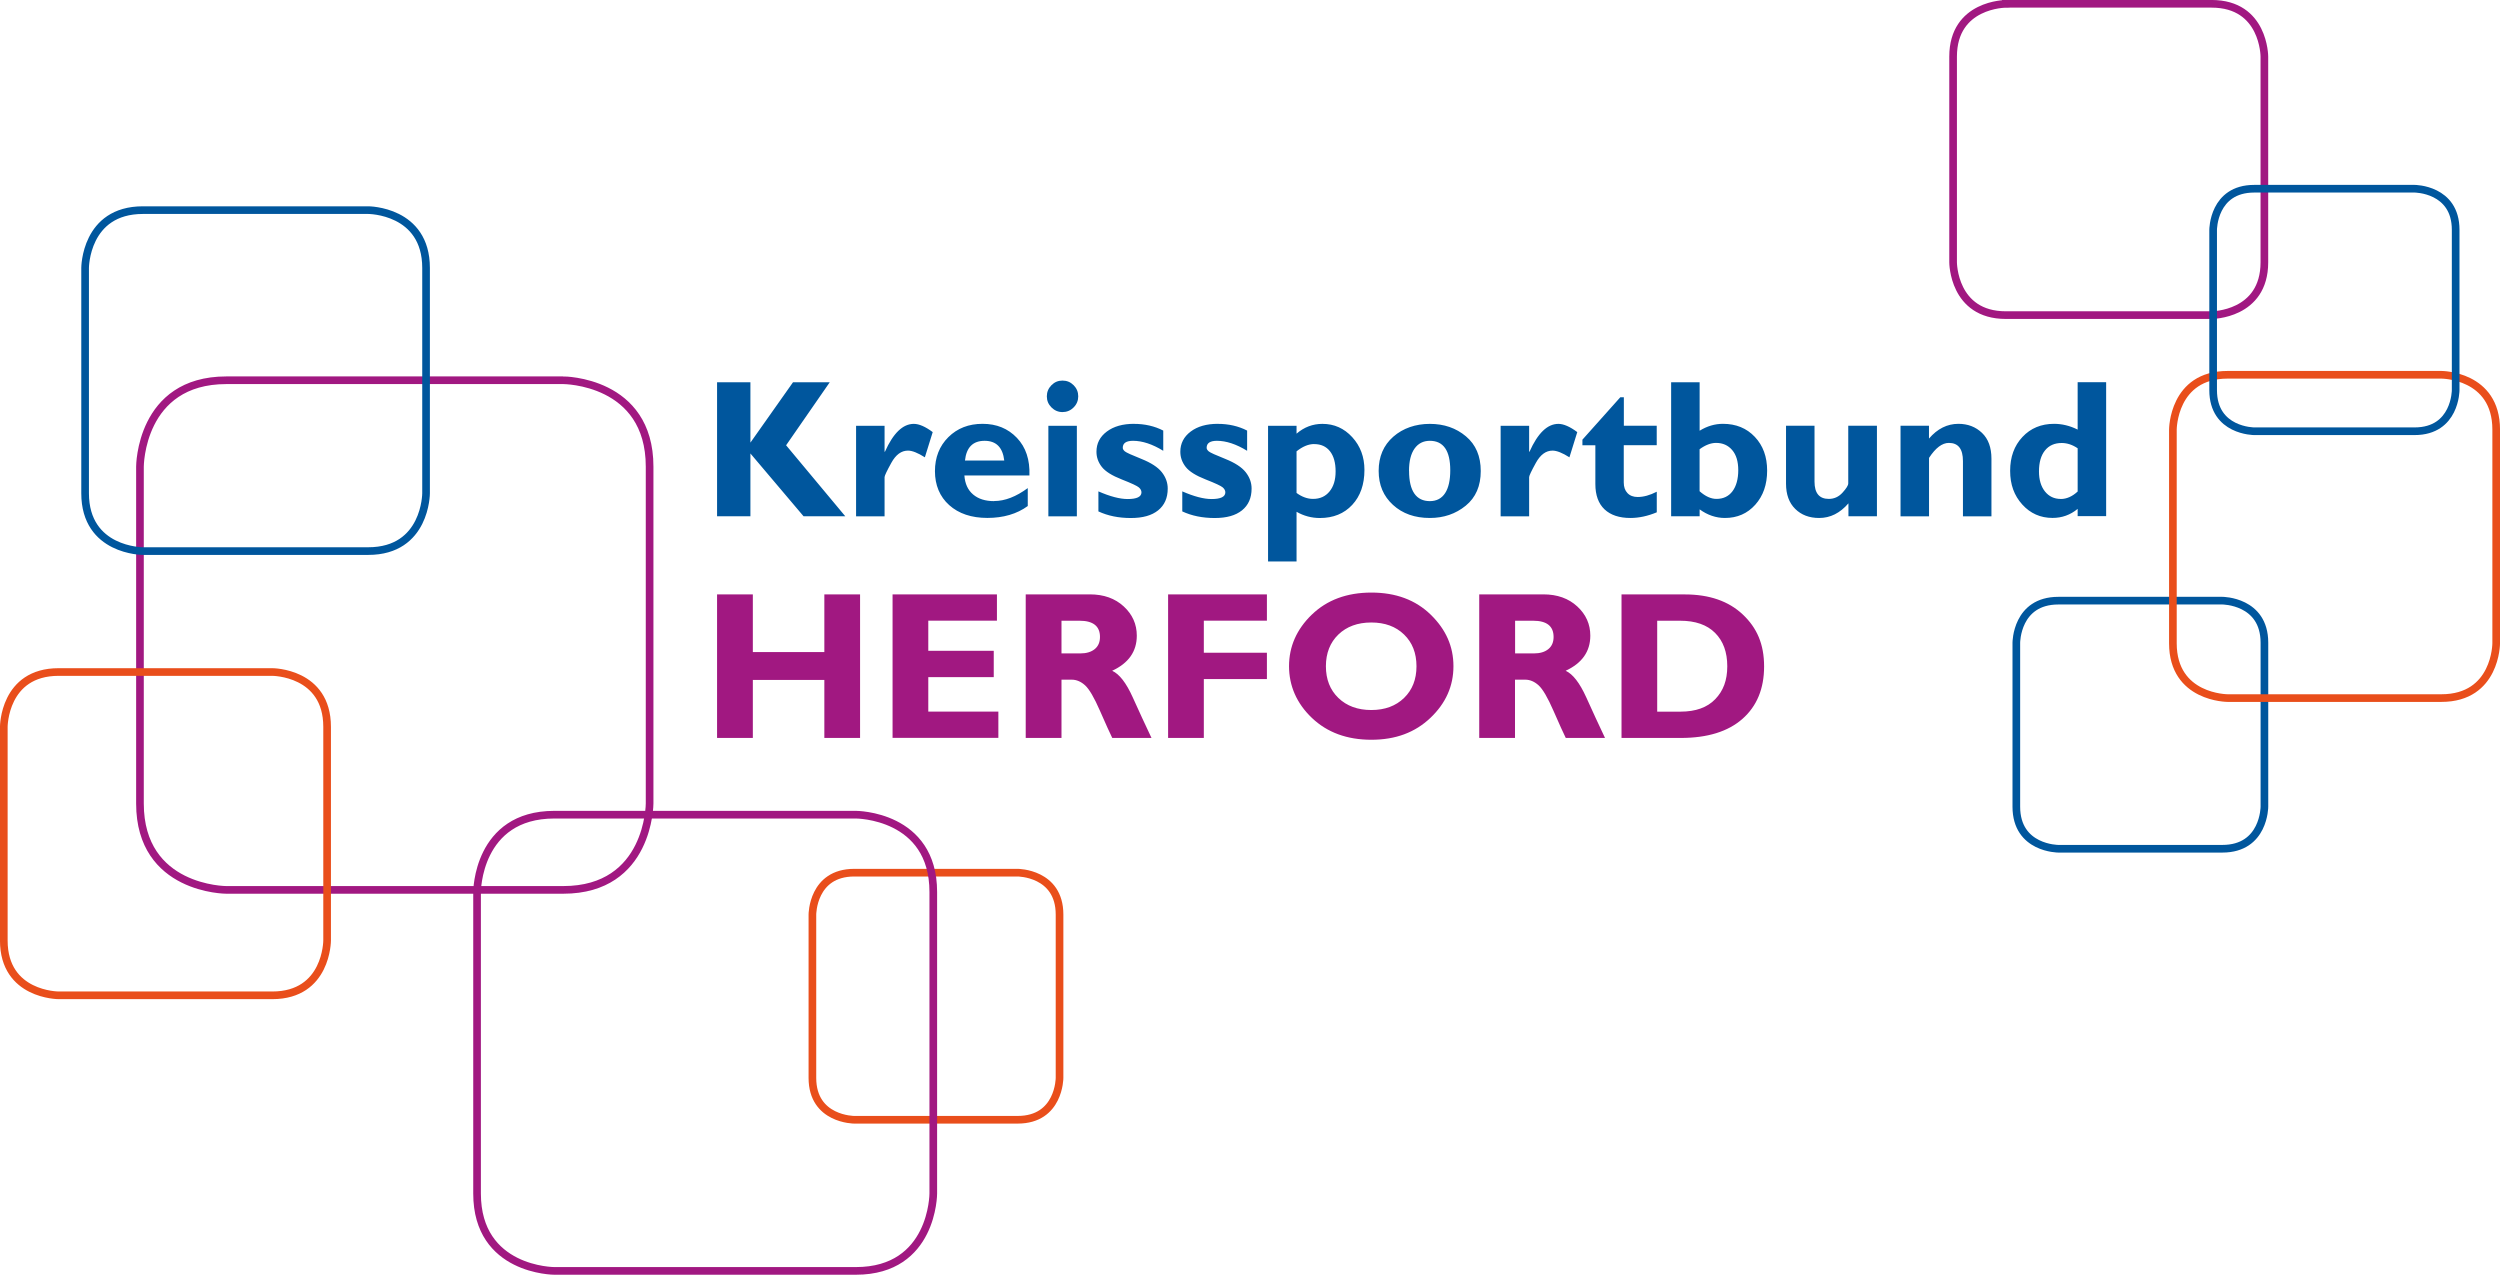 <?xml version="1.0" encoding="UTF-8"?>
<svg xmlns="http://www.w3.org/2000/svg" id="Ebene_2" viewBox="0 0 525.51 267.96">
  <defs>
    <style>
      .cls-1 {
        stroke: #a11881;
      }

      .cls-1, .cls-2, .cls-3 {
        fill: none;
        stroke-width: 1.61px;
      }

      .cls-2 {
        stroke: #00569d;
      }

      .cls-4 {
        fill: #a11881;
      }

      .cls-4, .cls-5 {
        stroke-width: 0px;
      }

      .cls-5 {
        fill: #00569d;
      }

      .cls-3 {
        stroke: #e94e1b;
      }
    </style>
  </defs>
  <g id="Ebene_1-2" data-name="Ebene_1">
    <g>
      <path class="cls-1" d="M118.39,79.93s18.16,0,18.16,18.16v70.81s0,18.16-18.16,18.16H47.58s-18.16,0-18.16-18.16v-70.81s0-18.16,18.16-18.16h70.81Z"></path>
      <path class="cls-3" d="M57.24,141.26s11.52,0,11.52,11.52v44.92s0,11.52-11.52,11.52H12.32s-11.52,0-11.52-11.52v-44.92s0-11.52,11.52-11.52h44.92Z"></path>
      <path class="cls-2" d="M77.41,44.17s12.15,0,12.15,12.15v47.37s0,12.15-12.15,12.15H30.04s-12.15,0-12.15-12.15v-47.37s0-12.15,12.15-12.15h47.37Z"></path>
      <path class="cls-3" d="M213.91,183.44s8.81,0,8.81,8.8v34.34s0,8.8-8.81,8.8h-34.34s-8.8,0-8.8-8.8v-34.34s0-8.8,8.8-8.8h34.34Z"></path>
      <path class="cls-1" d="M179.92,171.25s16.26,0,16.26,16.25v63.39s0,16.26-16.26,16.26h-63.39s-16.25,0-16.25-16.26v-63.39s0-16.25,16.25-16.25h63.39ZM421.64.81s-11.09,0-11.09,11.09v43.25s0,11.09,11.09,11.09h43.25s11.09,0,11.09-11.09V11.89s0-11.09-11.09-11.09h-43.25Z"></path>
      <path class="cls-5" d="M166.69,80.36l-8.95,12.68v-12.68h-7.01v28.16h7.01v-13.2l11.17,13.2h8.77l-12.44-14.92,9.17-13.24h-7.72ZM179.95,89.5v19.03h5.99v-8.24c0-.28.47-1.28,1.42-3,.95-1.72,2.11-2.57,3.5-2.57.89,0,2.07.47,3.55,1.41l1.65-5.3c-1.54-1.15-2.87-1.73-3.97-1.73-2.31,0-4.33,1.95-6.07,5.85h-.08v-5.44h-5.99ZM208.98,105.34c-1.85,0-3.33-.46-4.43-1.4-1.1-.93-1.71-2.26-1.83-3.99h13.67c.12-3.31-.75-5.94-2.63-7.91s-4.28-2.95-7.21-2.95-5.31.93-7.2,2.8c-1.88,1.87-2.82,4.26-2.82,7.16s1,5.34,3,7.13c2,1.79,4.68,2.69,8.02,2.69s6.2-.83,8.49-2.5v-3.77c-2.46,1.81-4.81,2.72-7.06,2.72h0ZM206.97,92.66c2.43,0,3.81,1.38,4.13,4.15h-8.26c.3-2.77,1.67-4.15,4.13-4.15h0ZM221.02,85.64c.65.65,1.42.98,2.32.98s1.69-.32,2.34-.98c.65-.65.97-1.43.97-2.33s-.32-1.69-.97-2.34-1.42-.97-2.34-.97-1.67.32-2.32.97c-.64.65-.97,1.43-.97,2.34s.32,1.68.97,2.33h0ZM220.37,89.5v19.03h5.99v-19.03h-5.99ZM238.37,89.09c-2.36,0-4.27.54-5.72,1.63-1.45,1.09-2.17,2.5-2.17,4.24,0,1.17.38,2.23,1.13,3.19.75.96,2.15,1.83,4.19,2.63,2.04.8,3.24,1.36,3.6,1.68.36.32.54.66.54,1.03,0,.94-.97,1.41-2.9,1.41-1.65,0-3.7-.54-6.15-1.61v4.21c1.99.93,4.26,1.39,6.81,1.39s4.4-.54,5.74-1.61c1.34-1.08,2.02-2.6,2.02-4.58,0-1.25-.42-2.4-1.25-3.45-.83-1.05-2.26-1.97-4.27-2.78-2.02-.8-3.17-1.33-3.48-1.58-.3-.25-.45-.5-.45-.76,0-.98.72-1.47,2.16-1.47,1.95,0,4.07.7,6.35,2.1v-4.25c-1.83-.94-3.88-1.41-6.15-1.41h0ZM255.99,89.09c-2.36,0-4.27.54-5.71,1.63-1.44,1.09-2.17,2.5-2.17,4.24,0,1.17.38,2.23,1.13,3.19s2.15,1.83,4.19,2.63c2.04.8,3.24,1.36,3.6,1.68.36.32.54.66.54,1.03,0,.94-.97,1.41-2.9,1.41-1.65,0-3.7-.54-6.15-1.61v4.21c1.99.93,4.26,1.39,6.81,1.39s4.4-.54,5.74-1.61c1.34-1.08,2.02-2.6,2.02-4.58,0-1.25-.42-2.4-1.25-3.45-.83-1.05-2.26-1.97-4.27-2.78-2.02-.8-3.18-1.33-3.48-1.58-.3-.25-.45-.5-.45-.76,0-.98.72-1.47,2.16-1.47,1.95,0,4.06.7,6.35,2.1v-4.25c-1.83-.94-3.88-1.41-6.15-1.41h0ZM266.55,89.5v28.52h5.99v-10.44c1.52.87,3.15,1.31,4.9,1.31,2.82,0,5.09-.92,6.8-2.76,1.71-1.84,2.57-4.29,2.57-7.35,0-2.72-.85-5.01-2.56-6.88-1.71-1.87-3.8-2.8-6.27-2.8-2.03,0-3.84.68-5.44,2.06v-1.65h-5.99ZM276.25,93.35c1.42,0,2.53.5,3.32,1.51.79,1.01,1.18,2.42,1.18,4.23s-.43,3.18-1.28,4.22c-.85,1.04-2,1.56-3.46,1.56-1.18,0-2.34-.42-3.47-1.25v-8.75c1.28-1.02,2.51-1.53,3.71-1.53h0ZM292.87,91.8c-2.05,1.8-3.07,4.2-3.07,7.18s1.01,5.32,3.01,7.15c2.01,1.84,4.59,2.75,7.75,2.75,2.92,0,5.43-.86,7.54-2.58,2.11-1.72,3.16-4.15,3.16-7.28s-1.04-5.56-3.11-7.3c-2.08-1.75-4.61-2.62-7.59-2.62s-5.64.9-7.69,2.7h0ZM296.18,98.98c0-2.03.39-3.59,1.16-4.68.77-1.09,1.85-1.64,3.22-1.64,2.86,0,4.29,2.07,4.29,6.2s-1.43,6.48-4.29,6.48-4.37-2.12-4.37-6.36h0ZM315.44,89.5v19.03h5.99v-8.24c0-.28.47-1.28,1.42-3,.95-1.72,2.11-2.57,3.5-2.57.89,0,2.07.47,3.55,1.41l1.65-5.3c-1.55-1.15-2.87-1.73-3.97-1.73-2.31,0-4.33,1.95-6.07,5.85h-.08v-5.44h-5.99ZM341.34,89.5v-5.99h-.75l-7.96,8.91v1.17h2.72v8.16c0,2.34.65,4.11,1.93,5.32,1.29,1.21,3.1,1.81,5.44,1.81,1.79,0,3.64-.4,5.54-1.19v-4.33c-1.44.74-2.77,1.11-4.01,1.11-.91,0-1.63-.27-2.15-.82-.52-.54-.78-1.29-.78-2.23v-7.84h6.93v-4.09h-6.93ZM351.28,80.36v28.16h5.99v-1.45c1.67,1.21,3.44,1.81,5.32,1.81,2.59,0,4.72-.93,6.38-2.79,1.66-1.86,2.49-4.24,2.49-7.16s-.86-5.27-2.59-7.1c-1.73-1.83-3.96-2.74-6.7-2.74-1.69,0-3.33.48-4.9,1.45v-10.18h-5.99ZM360.73,93.1c1.4,0,2.52.5,3.38,1.5s1.28,2.42,1.28,4.24-.41,3.36-1.22,4.43c-.81,1.07-1.93,1.6-3.36,1.6-1.16,0-2.34-.54-3.55-1.61v-8.83c1.22-.89,2.38-1.33,3.47-1.33h0ZM394.54,108.52v-19.03h-6.03v12.12c0,.42-.4,1.06-1.2,1.94-.8.88-1.76,1.32-2.89,1.32-2,0-3-1.21-3-3.62v-11.76h-5.99v12.18c0,2.26.64,4.03,1.93,5.3,1.29,1.28,2.97,1.91,5.04,1.91,2.34,0,4.39-1.03,6.15-3.08v2.72h5.99ZM399.5,89.5v19.03h5.99v-12.28c1.37-2.1,2.76-3.15,4.17-3.15,1.98,0,2.96,1.27,2.96,3.82v11.61h5.99v-12.11c0-2.35-.66-4.16-1.99-5.43-1.32-1.26-2.97-1.9-4.95-1.9-2.36,0-4.43,1.04-6.19,3.1v-2.7h-5.99ZM436.73,80.36v9.94c-1.63-.81-3.28-1.21-4.96-1.21-2.7,0-4.92.92-6.64,2.76-1.73,1.84-2.59,4.22-2.59,7.12s.85,5.2,2.55,7.08c1.7,1.88,3.82,2.82,6.36,2.82,1.99,0,3.75-.63,5.28-1.9v1.53h5.99v-28.16h-5.99ZM433.18,104.88c-1.38,0-2.49-.53-3.33-1.58-.83-1.05-1.25-2.46-1.25-4.2,0-1.9.42-3.37,1.26-4.41.84-1.05,2.01-1.57,3.52-1.57,1.14,0,2.26.37,3.35,1.11v9.09c-1.14,1.05-2.33,1.57-3.55,1.57h0Z"></path>
      <path class="cls-2" d="M467.15,126.26s8.84,0,8.84,8.84v34.47s0,8.84-8.84,8.84h-34.47s-8.84,0-8.84-8.84v-34.47s0-8.84,8.84-8.84h34.47Z"></path>
      <path class="cls-3" d="M513.19,78.78s11.52,0,11.52,11.52v44.92s0,11.52-11.52,11.52h-44.92s-11.52,0-11.52-11.52v-44.92s0-11.52,11.52-11.52h44.92Z"></path>
      <path class="cls-2" d="M507.55,39.67s8.64,0,8.64,8.64v33.7s0,8.64-8.64,8.64h-33.7s-8.64,0-8.64-8.64v-33.7s0-8.64,8.64-8.64h33.7Z"></path>
      <path class="cls-4" d="M173.28,124.95v12.12h-15.03v-12.12h-7.52v30.17h7.52v-12.2h15.03v12.2h7.51v-30.17h-7.51ZM195.13,149.59v-7.26h13.76v-5.53h-13.76v-6.33h14.43v-5.53h-21.94v30.17h22.24v-5.53h-14.73ZM215.61,155.12h7.52v-12.25h2.16c.99,0,1.93.4,2.8,1.19.87.79,1.92,2.58,3.14,5.38,1.22,2.79,2.08,4.69,2.57,5.68h8.25c-1.27-2.68-2.59-5.53-3.95-8.55-1.36-3.02-2.8-4.88-4.32-5.57,3.45-1.6,5.18-4.06,5.18-7.38,0-2.4-.91-4.45-2.74-6.14-1.83-1.69-4.2-2.54-7.13-2.54h-13.48v30.17h0ZM226.92,130.48c2.86,0,4.3,1.14,4.3,3.41,0,1.11-.37,1.96-1.11,2.56-.74.6-1.75.9-3.01.9h-3.97v-6.87h3.8ZM245.54,124.95v30.17h7.51v-12.38h13.26v-5.53h-13.26v-6.74h13.26v-5.53h-20.78ZM275.74,129.2c-3.19,3.1-4.78,6.71-4.78,10.84s1.61,7.83,4.82,10.88c3.21,3.05,7.37,4.58,12.48,4.58s9.19-1.53,12.42-4.6c3.23-3.07,4.84-6.69,4.84-10.86s-1.59-7.73-4.77-10.83c-3.18-3.1-7.34-4.65-12.48-4.65s-9.33,1.55-12.52,4.64h0ZM281.33,146.71c-1.75-1.69-2.62-3.91-2.62-6.66s.88-4.99,2.62-6.67c1.75-1.68,4.06-2.53,6.92-2.53s5.15.84,6.89,2.53c1.74,1.68,2.61,3.91,2.61,6.67s-.87,4.97-2.61,6.66c-1.74,1.69-4.04,2.54-6.89,2.54s-5.17-.85-6.92-2.54h0ZM310.95,155.12h7.51v-12.25h2.16c.99,0,1.93.4,2.8,1.19.87.79,1.92,2.58,3.14,5.38,1.22,2.79,2.08,4.69,2.57,5.68h8.25c-1.27-2.68-2.59-5.53-3.95-8.55-1.37-3.02-2.81-4.88-4.32-5.57,3.45-1.6,5.18-4.06,5.18-7.38,0-2.4-.91-4.45-2.74-6.14-1.83-1.69-4.2-2.54-7.13-2.54h-13.48v30.17h0ZM322.27,130.48c2.87,0,4.3,1.14,4.3,3.41,0,1.11-.37,1.96-1.11,2.56-.74.6-1.75.9-3.01.9h-3.97v-6.87h3.8ZM340.84,155.12h12.46c5.61,0,9.94-1.34,12.97-4.01,3.03-2.67,4.55-6.35,4.55-11.02s-1.49-8.1-4.48-10.92c-2.99-2.82-7.05-4.22-12.19-4.22h-13.3v30.17h0ZM353.17,130.48c3.2,0,5.65.85,7.35,2.56,1.71,1.71,2.56,4.04,2.56,7.01s-.84,5.17-2.53,6.92c-1.68,1.75-4.12,2.62-7.3,2.62h-4.9v-19.11h4.82Z"></path>
    </g>
  </g>
</svg>
